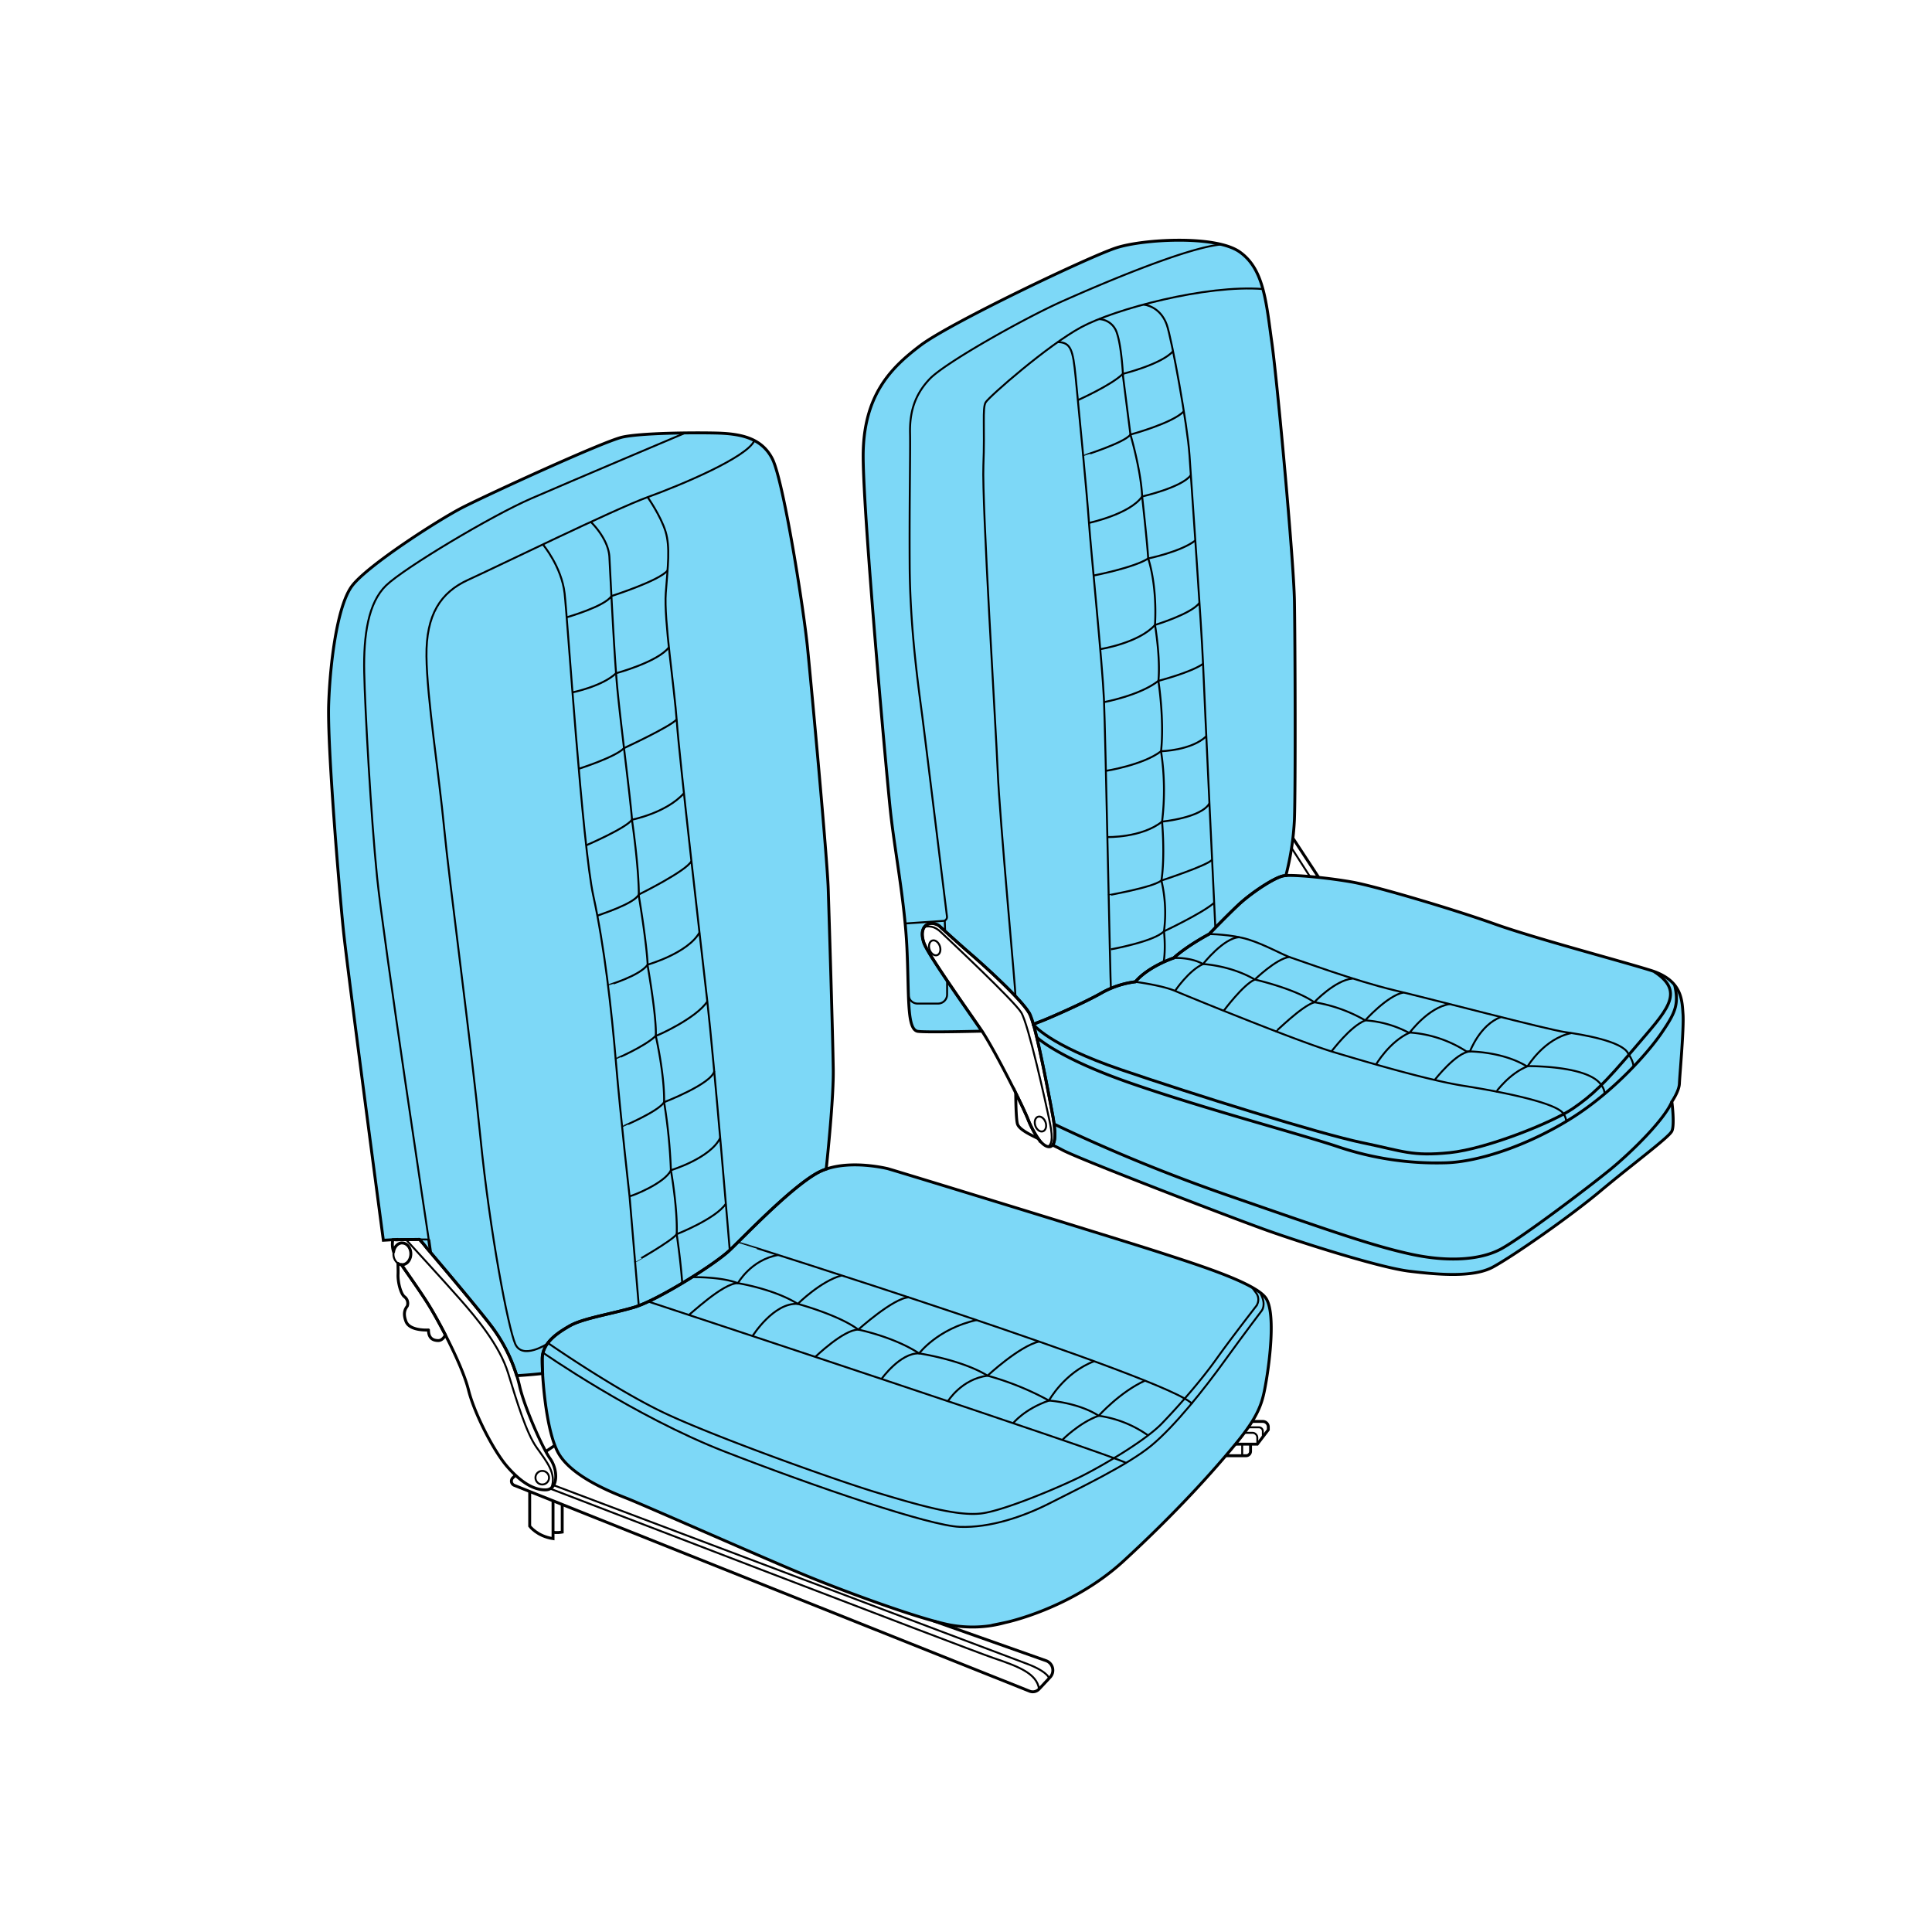 <svg viewBox="0 0 1000 1000" xmlns="http://www.w3.org/2000/svg"><defs><style>.cls-1{fill:#7dd8f7;}.cls-2,.cls-3,.cls-4{fill:none;stroke:#000;}.cls-2{stroke-linecap:round;stroke-linejoin:round;}.cls-2,.cls-3{stroke-width:1.5px;}.cls-3,.cls-4{stroke-miterlimit:10;}</style></defs><g id="AB9"><path d="M655.35,715c-1.76,10.17-2.94,16.63-15.07,31.5s-31.69,36.59-58.69,61.43-61.24,31.9-61.24,31.9a63.46,63.46,0,0,1-29,1.17c-15.65-3.13-52.63-16.63-73.56-25.24s-84.52-36.78-93.52-40.3-28.57-11.55-35.22-23.29c-5.21-9.19-7.53-29.24-8.21-41.31-.18-3.35-.24-6.08-.2-7.8.19-7.89,7.43-12.91,14.28-16.82s21.32-6.07,33.26-9.59,41.67-22.11,49.5-29.54S409,615,422.91,607.19a27.51,27.51,0,0,1,4.74-2.09c13.61-4.64,31-.37,31.66-.25,1.25.22,119.93,36.58,141.06,43.43s50.09,16.05,55,23.87S657.11,704.83,655.35,715Z" class="cls-1"></path><path d="M869.26,560.83c-.13,3.91-3.91,9.39-3.91,9.39s1.56,12,0,15.26-20.87,17.48-37,31-45.53,33.91-55.7,39.39-28.17,3.92-43.3,2.09-55.57-14.74-73.18-21-98-37.17-106.3-41.74c-1.55-.84-3.27-1.69-5.05-2.53,1.56-1.9,1.61-7,.09-15.21-1.6-8.6-6.22-33.24-9.64-45.87l-.4-1.44c1.63-.7,3.27-1.3,4.69-1.86,4.7-1.85,22.44-9.66,30.79-14.48a47.8,47.8,0,0,1,17.34-5.68c6.79-8,19.83-12.32,19.83-12.32,7-6.39,18.39-12.39,18.39-12.39s8.22-8.61,15-15,18.91-14.35,23.48-15.13a11.38,11.38,0,0,1,1.23-.13c6-.39,22.9,1.33,34.38,3.39,12.39,2.22,52.82,14.22,73.56,21.65s64.44,18.91,80.74,24,16.31,15.26,16.83,22.7S869.39,556.91,869.26,560.83Z" class="cls-1"></path><path d="M670,424.06a141.71,141.71,0,0,1-4.44,29.16,11.38,11.38,0,0,0-1.23.13c-4.57.78-16.7,8.74-23.48,15.13s-15,15-15,15-11.35,6-18.39,12.39c0,0-13,4.3-19.83,12.32a47.8,47.8,0,0,0-17.34,5.68c-8.35,4.82-26.09,12.63-30.79,14.48-1.42.56-3.06,1.16-4.69,1.86a38.53,38.53,0,0,0-1.7-5c-3.26-7.05-25.43-26.87-30.91-31.57S486,479.17,486,479.17s-2.6-1.82-5.21-1-4.7,3.78-2.61,9.91,24.13,36.92,30,45.65v0c-13,.31-29.56.58-33.08.1-5.87-.79-4.5-18.18-5.67-43s-6.46-51.06-8.61-71.61S447,269.11,446.78,236.83s14.48-46.57,29.74-58.11,87.46-46,101.35-50.48,51.26-6.65,63.78,2.15,13.7,25.83,16.63,46.76S669.63,290.24,670,311,670.61,407.63,670,424.06Z" class="cls-1"></path><path d="M427.65,605.1a27.51,27.51,0,0,0-4.74,2.09C409,615,385.54,639.67,377.72,647.11s-37.57,26-49.5,29.54-26.41,5.68-33.26,9.59-14.09,8.93-14.28,16.82c0,1.72,0,4.45.2,7.8l-.4.1s-6.39.72-13.05,1.09a83.12,83.12,0,0,0-13-25.45c-7.17-9.52-28.43-34.56-33.65-40.69a49.49,49.49,0,0,0-3.71-4.35l-11.74.17c0-.11,0-.17,0-.17l-6.91.4S179.78,501.48,177.7,481.13s-8.35-95-7.57-116.87,4.44-50.09,11.74-60.52,45.13-34.7,57.39-41,73.31-34.43,83-36.52,35.22-2.35,47.74-2.09,24,2.09,29.74,13.31,16.17,77,18.26,98.08,10.17,108.27,10.69,124.7,2.35,75.39,2.61,93.65C431.44,566.65,429.09,591.34,427.65,605.1Z" class="cls-1"></path><path d="M222.5,676.43c2.12,3.49,5.06,8.74,8.05,14.56-.76,1.42-2,2.88-3.68,2.88-3.33,0-5.09-1.76-5.09-5.48,0,0-9.68.69-11.64-4.4s.2-7.14.69-8a4.29,4.29,0,0,0-1.47-4.8c-1.86-1.37-3.52-7.43-3.33-11.64.06-1.24,0-3.32-.06-5.63a3.9,3.9,0,0,0,1.22.58,3.16,3.16,0,0,0,.6.11C212,660.75,218.5,669.82,222.5,676.43Z" class="cls-2"></path><path d="M427.65,605.1a27.51,27.51,0,0,0-4.74,2.09C409,615,385.54,639.67,377.72,647.11s-37.57,26-49.5,29.54-26.41,5.68-33.26,9.59-14.09,8.93-14.28,16.82c0,1.72,0,4.45.2,7.8l-.4.1s-6.39.72-13.05,1.09a83.12,83.12,0,0,0-13-25.45c-7.17-9.52-28.43-34.56-33.65-40.69a49.49,49.49,0,0,0-3.71-4.35l-11.74.17c0-.11,0-.17,0-.17l-6.91.4S179.78,501.48,177.7,481.13s-8.35-95-7.57-116.87,4.44-50.09,11.74-60.52,45.13-34.7,57.39-41,73.31-34.43,83-36.52,35.22-2.35,47.74-2.09,24,2.09,29.74,13.31,16.17,77,18.26,98.08,10.17,108.27,10.69,124.7,2.35,75.39,2.61,93.65C431.44,566.65,429.09,591.34,427.65,605.1Z" class="cls-3"></path><path d="M205.35,641.57c.65-.27,16.56,0,16.56,0S198.3,484.91,195.17,454s-6.26-86.87-6.65-106,2-36,11.35-45,54.39-36,75.13-45,79.42-33.83,79.42-33.83" class="cls-4"></path><path d="M282.64,771.13c-6.27.26-13.05-3.92-20.09-12s-17.09-27.66-20.09-39.79c-1.87-7.55-7-18.75-11.91-28.35-3-5.82-5.93-11.07-8.05-14.56-4-6.61-10.49-15.68-14.71-21.84l.36,0a2.9,2.9,0,0,0,.66-.07,1.55,1.55,0,0,0,.31-.06c2-.55,3.53-2.79,3.53-5.48,0-3.1-2-5.61-4.5-5.61a2.63,2.63,0,0,0-.49,0h0a4,4,0,0,0-2.13,1,5.86,5.86,0,0,0-1.8,3.59,12.59,12.59,0,0,1-.42-6.29l2.06,0,11.74-.17a49.49,49.49,0,0,1,3.71,4.35c5.22,6.13,26.48,31.17,33.65,40.69a83.12,83.12,0,0,1,13,25.45c.57,1.86,1.08,3.73,1.51,5.6,2.48,10.69,11.61,31.56,15.78,37.43S288.9,770.87,282.64,771.13Z" class="cls-2"></path><path d="M212.65,649c0,2.69-1.51,4.93-3.53,5.48a1.55,1.55,0,0,1-.31.06,2.9,2.9,0,0,1-.66.07l-.36,0a3.16,3.16,0,0,1-.6-.11,3.9,3.9,0,0,1-1.22-.58,5.93,5.93,0,0,1-2.32-4.9,6,6,0,0,1,.07-1,5.86,5.86,0,0,1,1.8-3.59,4,4,0,0,1,2.13-1h0a2.63,2.63,0,0,1,.49,0C210.64,643.39,212.65,645.9,212.65,649Z" class="cls-4"></path><path d="M655.35,715c-1.76,10.17-2.94,16.63-15.07,31.5s-31.69,36.59-58.69,61.43-61.24,31.9-61.24,31.9a63.46,63.46,0,0,1-29,1.17c-15.65-3.13-52.63-16.63-73.56-25.24s-84.52-36.78-93.52-40.3-28.57-11.55-35.22-23.29c-5.21-9.19-7.53-29.24-8.21-41.31-.18-3.35-.24-6.08-.2-7.8.19-7.89,7.43-12.91,14.28-16.82s21.32-6.07,33.26-9.59,41.67-22.11,49.5-29.54S409,615,422.91,607.19a27.51,27.51,0,0,1,4.74-2.09c13.61-4.64,31-.37,31.66-.25,1.25.22,119.93,36.58,141.06,43.43s50.09,16.05,55,23.87S657.11,704.83,655.35,715Z" class="cls-3"></path><path d="M390.45,228.08c-3.77,8.6-38,23-55.19,29.22s-78.52,36.27-92.87,42.79-21.91,18-21.65,39.65,6.52,61.3,9.13,88.69S243.7,539,248.65,588.61,263,687,266.65,695.54s16.66,0,16.66,0" class="cls-4"></path><path d="M281,281.8s9.67,11.5,11.24,25.33,9.13,130.3,14.87,156.58,9.39,58.64,11.74,86.55,7,68.87,7,68.87l4.78,56.69" class="cls-4"></path><path d="M377.72,647.11S369.7,550,366,517.39s-14.34-125-15.65-143.48-6.78-53.21-5.74-67,2.35-23.74-.13-31.83-9.26-17.74-9.26-17.74" class="cls-4"></path><path d="M305.82,270.15s9.09,8.55,9.61,18.2,2.35,48.26,3.92,66,7,58.95,7.82,70.43c0,0,3.57,24.39,3.48,38.93,0,0,4.09,24.12,4.61,36.29,0,0,4.7,26.78,4.17,36.17,0,0,4.57,19.83,4.31,34.31a284,284,0,0,1,3.52,35.22s3.52,19.69,3,33.13c0,0,2,13.13,2.87,25.35" class="cls-4"></path><path d="M328.73,653c0,.1,19.18-10.81,21.53-14.2,0,0,20.23-7.92,25.44-15.76" class="cls-4"></path><path d="M325.87,619.13c.65.26,18.26-6.65,21.39-13.43,0,0,20.37-6.15,25.51-16.71" class="cls-4"></path><path d="M322,583.26c0-.09,18.63-7.83,21.76-12.78,0,0,24.5-9.42,25.95-16.06" class="cls-4"></path><path d="M318.65,548.17c0-.1,14.78-6.26,20.78-12,.66,0,21.07-9.15,26.71-17.88" class="cls-4"></path><path d="M314.68,510c0-.08,16.41-4.84,20.58-10.71,0,0,20.8-5.89,26.84-16.71" class="cls-4"></path><path d="M309.17,474c.92-.55,19-6.07,21.48-11,0,0,24.64-12.13,27.28-17.34" class="cls-4"></path><path d="M303.36,437.56s20.61-8.84,23.78-13.29c0,0,17.66-3.43,26.91-13.72" class="cls-4"></path><path d="M299.54,397.93s19-6,23.46-10.71c0,0,24-11.09,27.27-14.87" class="cls-4"></path><path d="M296.3,358.38s15.45-3.13,22.57-9.91c0,0,21.55-5.77,27.38-13.44" class="cls-4"></path><path d="M293.29,319.52s19.79-5.62,23.19-11c0,0,24.91-7.93,29.08-13.29" class="cls-4"></path><line y2="648.33" x2="222.87" y1="641.57" x1="221.91" class="cls-3"></line><path d="M280.66,699.87S328,733,375.2,751.37s105.91,38.34,121.56,38.93,33.07-5.28,47.16-12.52,39.71-19.37,52-29.54,27.59-29.55,37.76-43.63,19.43-26.27,19.43-26.27,2.48-3.08-.65-8.76" class="cls-4"></path><circle r="3.52" cy="764.85" cx="280.67" class="cls-4"></circle><path d="M210,641.45s19.57,21.31,28,30.9,20.55,23.87,25,38.35,9.39,31,14.77,38.54,10.38,13.62,7.63,20.85" class="cls-4"></path><path d="M266.83,763.59l-1.37,1.29a2.37,2.37,0,0,0,.75,3.94L532.93,875.36a4.45,4.45,0,0,0,4.88-1.09l5.71-6.11a5.28,5.28,0,0,0-2.1-8.59L483.22,839" class="cls-3"></path><line y2="748.1" x2="287.21" y1="751.33" x1="282.44" class="cls-3"></line><path d="M274.17,772v17.93s3.77,5.19,12.08,6.46V776.83" class="cls-3"></path><path d="M291,778.73V793s-3.29.58-4.76,0" class="cls-3"></path><path d="M284.83,770.54s216,83.11,229.13,87.55,22.78,8.1,23.85,16.18" class="cls-4"></path><path d="M286.58,768.75,532,861.35c5.21,1.95,10.47,5,11,7.44" class="cls-4"></path><path d="M639.46,747.5h11.32l5.69-7.46v-1.46a2.84,2.84,0,0,0-2.84-2.84H648" class="cls-3"></path><path d="M650.78,747.5v-3.34a2.54,2.54,0,0,0-2.54-2.54h-4.47" class="cls-4"></path><path d="M646.14,738.77h5.44a2.07,2.07,0,0,1,2.07,2.07v2.9" class="cls-4"></path><path d="M647.28,747.5v3.69a2.3,2.3,0,0,1-2.29,2.29H634.46" class="cls-3"></path><line y2="753.48" x2="642.96" y1="747.5" x1="642.96" class="cls-4"></line><path d="M335.6,673.7S577,753.33,583.13,757.35" class="cls-4"></path><path d="M381.93,643c.14-.13,225.7,71.08,235.18,83.77" class="cls-4"></path><path d="M283.42,695S319,719.75,345,731.88s86.68,34,109.57,40.89,41.67,12.13,53.61,10.56,41.08-13.89,52.24-19.56,32.47-18.2,40.89-26.91,20.15-22,28.37-33.55c6.06-8.51,15.74-21.1,20.4-27.12a5.75,5.75,0,0,0,.06-7l-2.21-3" class="cls-4"></path><path d="M356.49,680.6c.43.14,17.73-16.57,25.44-16.42,0,0,6.72-12.14,20.92-14.61" class="cls-4"></path><path d="M389.52,691.54s10.89-17.43,23.41-16.65c0,0,11.91-11.86,22.78-14.73" class="cls-4"></path><path d="M422,702.32s14.62-14.12,22.25-14.12c0,0,18.17-16.37,26.11-16.7" class="cls-4"></path><path d="M456.27,713.75s9.69-13.62,19.47-13.23c0,0,9.61-12.79,29.75-17.26" class="cls-4"></path><path d="M490.65,725.26s7-11.46,20.5-13.21c0,0,16.33-15.21,26.66-17.67" class="cls-4"></path><path d="M524.42,736.64s5.68-7.25,18.51-11.71c0,0,8-14.53,23.43-20.35" class="cls-4"></path><path d="M549.83,745.31s8.87-9,18.84-12.51c0,0,11-12.31,24-18.19" class="cls-4"></path><path d="M358.19,661.07s14.85-.37,23.74,3.11c0,0,18.48,2.89,31,10.71,0,0,21.14,5.68,31.31,13.31,0,0,18.39,3.71,31.5,12.32,0,0,22.11,3.3,35.41,11.53a147.39,147.39,0,0,1,31.78,12.88s15.18,1,25.74,7.87A58.21,58.21,0,0,1,594.29,743" class="cls-4"></path><path d="M478.42,479.85s4-1.72,8.41,2.45,37.95,35.61,41.74,41.74,12.78,47.22,14.47,55.18,2.05,12.54-.54,14.29" class="cls-4"></path><ellipse transform="translate(-159.42 205.82) rotate(-18.9)" ry="3.98" rx="2.8" cy="581.79" cx="538.54" class="cls-4"></ellipse><ellipse transform="matrix(0.95, -0.32, 0.32, 0.95, -131.6, 182.98)" ry="3.98" rx="2.8" cy="486.79" cx="483.82" class="cls-4"></ellipse><path d="M532,579.09a50,50,0,0,0,5.39,10.23c-5.35-2.52-9.94-5-10.74-7.53-.57-1.77-.85-8.43-.92-16.11C528.41,571.17,530.7,576,532,579.09Z" class="cls-3"></path><path d="M869.26,560.83c-.13,3.91-3.91,9.39-3.91,9.39s1.56,12,0,15.26-20.87,17.48-37,31-45.53,33.91-55.7,39.39-28.17,3.92-43.3,2.09-55.57-14.74-73.18-21-98-37.17-106.3-41.74c-1.55-.84-3.27-1.69-5.05-2.53,1.56-1.9,1.61-7,.09-15.21-1.6-8.6-6.22-33.24-9.64-45.87l-.4-1.44c1.63-.7,3.27-1.3,4.69-1.86,4.7-1.85,22.44-9.66,30.79-14.48a47.8,47.8,0,0,1,17.34-5.68c6.79-8,19.83-12.32,19.83-12.32,7-6.39,18.39-12.39,18.39-12.39s8.22-8.61,15-15,18.91-14.35,23.48-15.13a11.38,11.38,0,0,1,1.23-.13c6-.39,22.9,1.33,34.38,3.39,12.39,2.22,52.82,14.22,73.56,21.65s64.44,18.91,80.74,24,16.31,15.26,16.83,22.7S869.39,556.91,869.26,560.83Z" class="cls-3"></path><path d="M587.65,508.2s13.7,1.76,20.55,4.69,63.19,26,82.17,31.7,49.7,14.67,67.11,17.41,47.35,8.41,51.65,14.28a8.74,8.74,0,0,1,1.6,4.16" class="cls-4"></path><path d="M625.87,483.48s11.48.06,20.28,2.8,17.81,8,22.11,9.39,33.46,12.13,53.22,16.83S801.3,533,810.11,534.22s29.74,4.69,32.67,11.15c0,0,2.6,3.57,2.73,6.71" class="cls-4"></path><path d="M607.48,495.87s8.74-.59,15.19,3.13c0,0,14.09.59,26.81,8,0,0,20.74,4.7,30.72,11.74a77.28,77.28,0,0,1,26.41,9.39,56.12,56.12,0,0,1,22.3,6.26A61.87,61.87,0,0,1,759,544.2s17.81-.4,31.11,7.63c0,0,32.68-.59,38.94,10.17" class="cls-4"></path><path d="M608.2,512.89s7-10.5,14.47-13.89c0,0,10.74-13.7,18.84-13.89" class="cls-4"></path><path d="M633.39,523.19s10.09-13.62,16.09-16.17c0,0,10.94-10.67,17.8-11.69" class="cls-4"></path><path d="M660.36,533.81c.3.12,13-12.77,19.84-15,0,0,10.85-11.53,19.93-12.32" class="cls-4"></path><path d="M689.15,544.21c.63-.6,9.5-12.73,17.46-16.06,0,0,11.55-12.9,19.86-14.44" class="cls-4"></path><path d="M712.23,551s6.89-11.88,17.46-16.55c0,0,9.67-13.06,20.62-14.73" class="cls-4"></path><path d="M742.58,559s11.08-14.29,18.27-14.77c0,0,5.16-13.85,16-17.79" class="cls-4"></path><path d="M774.36,565c.31.06,6.59-9.23,16.38-13.14,0,0,8.57-14.33,22.61-17.14" class="cls-4"></path><path d="M534.83,530.21s7.43,10.46,45.19,23.38S683.52,587,705,591.44s25.78,7.15,45.27,5.19,53.93-16,63.91-22.89,16-12.52,32.08-31.5,26.62-28.48,10-39.28" class="cls-3"></path><path d="M536.54,536.8s10.81,10.72,49.16,24,86.67,26,106.63,32.68a159.72,159.72,0,0,0,55.56,8.4c17.81-.39,43.66-9.39,65.46-23.08S853,544.93,860,534.68s9.14-14.7,6.82-24.7" class="cls-3"></path><path d="M545.56,581.8a882.68,882.68,0,0,0,91.2,37.33c52.44,18.2,73.57,25.63,93.13,29.94s36.31,3.13,46.92-2.55,45.82-32.28,56.78-41.28,27.85-25.63,31.76-35" class="cls-3"></path><path d="M544.78,592.73a2.15,2.15,0,0,1-1.74.83c-1.68,0-3.63-1.43-5.69-4.24A50,50,0,0,1,532,579.09c-1.26-3.06-3.55-7.92-6.27-13.41-5.75-11.62-13.46-26-17.46-32v0c-5.87-8.73-27.91-39.52-30-45.65s0-9.13,2.61-9.91,5.21,1,5.21,1,10.7,9.79,16.18,14.48,27.65,24.52,30.91,31.57a38.53,38.53,0,0,1,1.7,5l.4,1.44c3.42,12.63,8,37.27,9.64,45.87C546.39,585.71,546.34,590.83,544.78,592.73Z" class="cls-3"></path><path d="M670,424.06a141.71,141.71,0,0,1-4.44,29.16,11.38,11.38,0,0,0-1.23.13c-4.57.78-16.7,8.74-23.48,15.13s-15,15-15,15-11.35,6-18.39,12.39c0,0-13,4.3-19.83,12.32a47.8,47.8,0,0,0-17.34,5.68c-8.35,4.82-26.09,12.63-30.79,14.48-1.42.56-3.06,1.16-4.69,1.86a38.53,38.53,0,0,0-1.7-5c-3.26-7.05-25.43-26.87-30.91-31.57S486,479.17,486,479.17s-2.6-1.82-5.21-1-4.7,3.78-2.61,9.91,24.13,36.92,30,45.65v0c-13,.31-29.56.58-33.08.1-5.87-.79-4.5-18.18-5.67-43s-6.46-51.06-8.61-71.61S447,269.11,446.78,236.83s14.48-46.57,29.74-58.11,87.46-46,101.35-50.48,51.26-6.65,63.78,2.15,13.7,25.83,16.63,46.76S669.63,290.24,670,311,670.61,407.63,670,424.06Z" class="cls-3"></path><path d="M468.56,478l19.78-1.36a2,2,0,0,0,1.82-2.2c-1.67-13.66-11.13-90.95-12.79-103.79-1.83-14.08-6.33-44.8-6.52-77.87s.39-58.25.19-68.65,2.16-19.59,10.18-28,49.11-31.5,68.87-40.3,63.95-27.69,82.16-29.3" class="cls-4"></path><path d="M525.62,515.72c.21-1.65-8.21-92.44-9.19-116.11S508.22,260.5,509,240.93s-.59-29.73,1.17-32.67,32.09-29.54,49.5-38.93,64.53-22.05,94-19.73" class="cls-4"></path><line y2="482.04" x2="489.19" y1="476.6" x1="489.01" class="cls-4"></line><path d="M470.15,512.41l.1,2.55a4.68,4.68,0,0,0,4.68,4.49h10.61a4.69,4.69,0,0,0,4.68-4.68v-7.21" class="cls-4"></path><line y2="454.19" x2="682.57" y1="433.87" x1="669.24" class="cls-3"></line><line y2="453.75" x2="678.05" y1="438.95" x1="668.54" class="cls-4"></line><path d="M575,511.55c-.27-.81-2.81-131.7-3.6-149.7s-6.84-77.87-7.82-92.15-5.48-60.85-6.85-74.74-2.47-17.78-9.25-17.89" class="cls-4"></path><path d="M629.06,480.18c-.13-1.72-5.6-117.75-6.39-137.11s-6.06-92.74-7-107.61S606.43,175,603.89,168s-7.74-9.75-11.89-10.36" class="cls-4"></path><path d="M568.77,165.17a10.07,10.07,0,0,1,9.3,7.09c2.54,7.24,3.23,22.7,3.23,22.7l3.81,29.93s5.48,18.59,6.06,32.09c0,0,2.74,24.65,3.13,32.09,0,0,4.7,13.1,3.53,34.43,0,0,2.93,17,1.76,29,0,0,3.13,19.76,1.37,36.39a134.89,134.89,0,0,1,.53,36.39s1.62,17.61-.34,30.52A73,73,0,0,1,602.48,482s1,8.82-.16,15.92" class="cls-4"></path><path d="M575,491.37s22.34-4,27.47-9.33c0,0,20-9.44,25.95-14.73" class="cls-4"></path><path d="M573.84,463.39c0-.18,22.42-3.91,27.31-7.63,0,0,24.07-7.86,26.22-10.78" class="cls-4"></path><path d="M573.19,433.26s17.69.49,28.3-8c0,0,20.21-1.91,24.51-9.42" class="cls-4"></path><path d="M572.42,399s19.24-3,28.54-10.17c0,0,15.55-.3,23.42-7.73" class="cls-4"></path><path d="M571.48,363.41s18.52-3.42,28.11-11c0,0,16.77-4.31,23.11-8.81" class="cls-4"></path><path d="M569.5,336s19.91-3.14,28.33-12.53c0,0,19.06-5.78,23-11.45" class="cls-4"></path><path d="M566.06,297.89s20.81-4,28.24-8.82c0,0,16.89-3.46,24.39-9.31" class="cls-4"></path><path d="M563.66,270.66s21.16-4.49,27.51-13.68c0,0,20.43-4.62,25.18-11" class="cls-4"></path><path d="M560.66,235.93c0-.07,21.42-6.73,24.45-11,0,0,21.84-5.87,27.6-12" class="cls-4"></path><path d="M557.92,207.1s17.36-7.74,23.3-13.61c0,0,19.82-4.85,25.94-11.67" class="cls-4"></path><path d="M829.09,562a7.14,7.14,0,0,1,1.43,4.2" class="cls-4"></path></g></svg>
